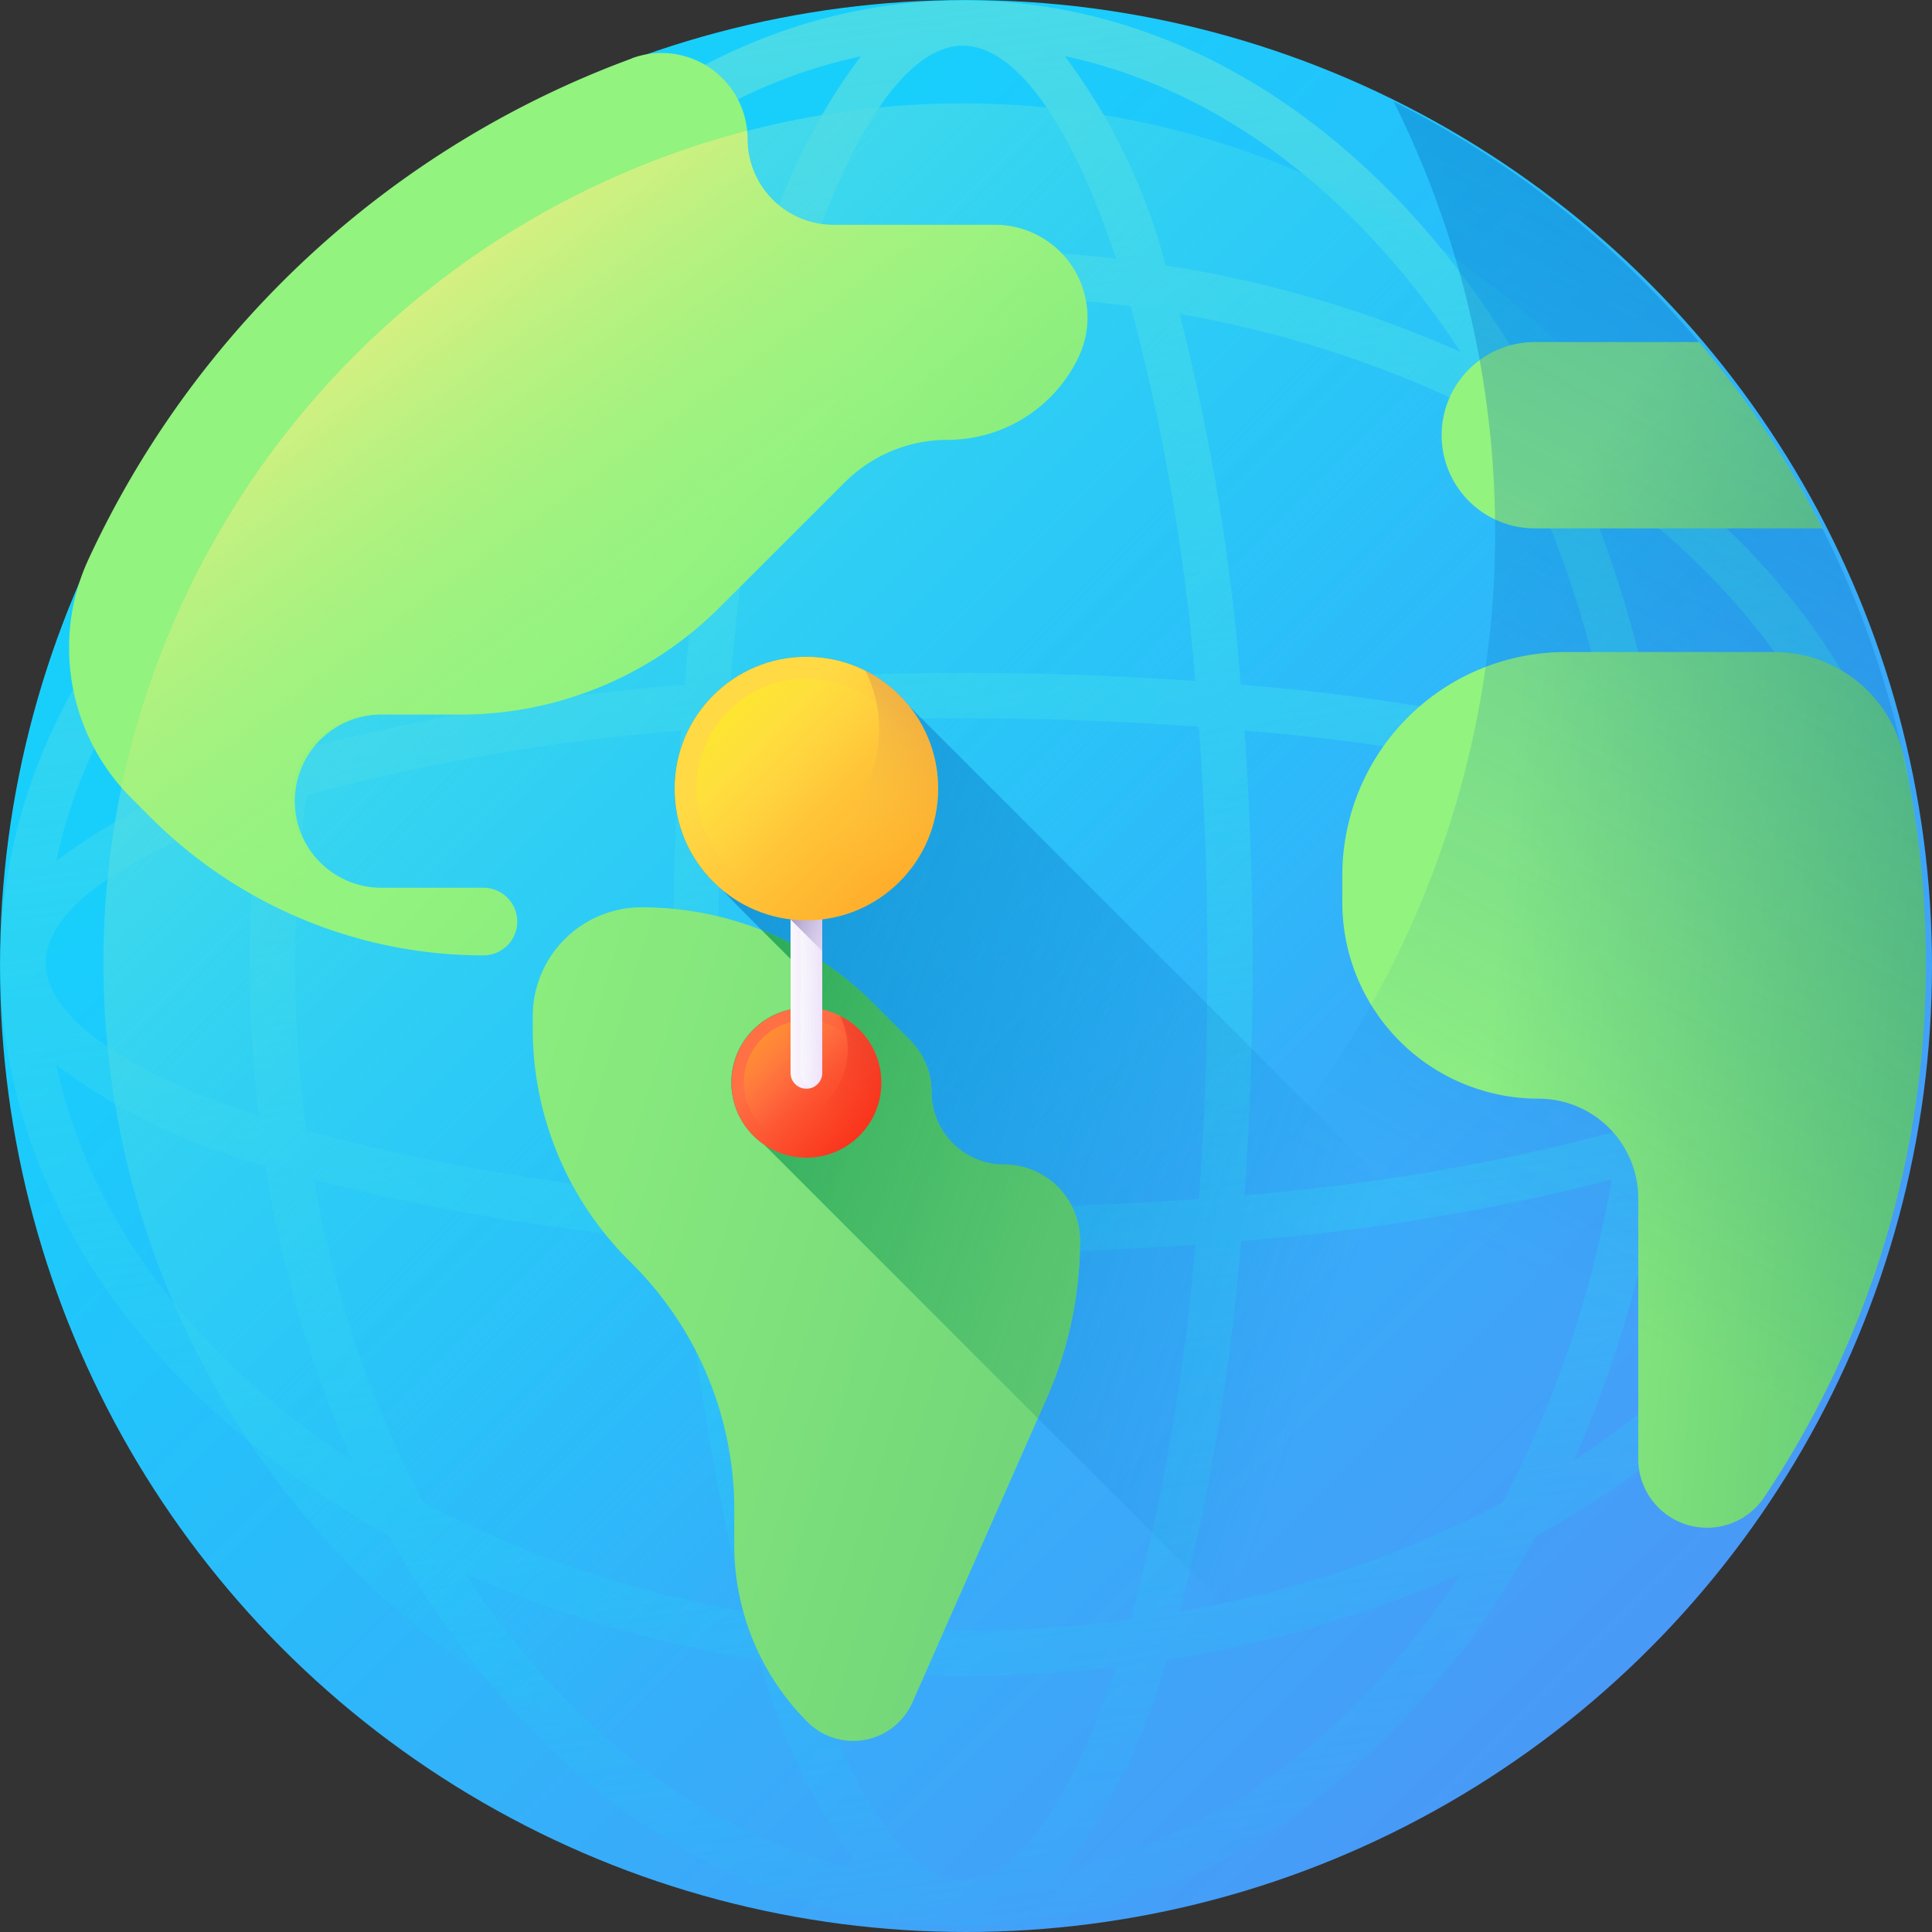<svg id="ciudad" xmlns="http://www.w3.org/2000/svg" xmlns:xlink="http://www.w3.org/1999/xlink" width="60" height="60" viewBox="0 0 60 60">
  <rect x="0" y="0" width="60" height="60" fill="#333333" stroke="none"/>
  <defs>
    <linearGradient id="linear-gradient" x1="0.258" y1="0.258" x2="0.864" y2="0.864" gradientUnits="objectBoundingBox">
      <stop offset="0" stop-color="#18cffc"/>
      <stop offset="1" stop-color="#4a98f7"/>
    </linearGradient>
    <linearGradient id="linear-gradient-2" x1="0.576" y1="1.051" x2="0.396" y2="-0.246" gradientUnits="objectBoundingBox">
      <stop offset="0" stop-color="#18cffc" stop-opacity="0"/>
      <stop offset="1" stop-color="#65e1dc"/>
    </linearGradient>
    <linearGradient id="linear-gradient-3" x1="0.621" y1="0.621" x2="0.063" y2="0.063" xlink:href="#linear-gradient-2"/>
    <linearGradient id="linear-gradient-4" x1="0.624" y1="0.573" x2="-0.617" y2="0.109" gradientUnits="objectBoundingBox">
      <stop offset="0" stop-color="#0469bc" stop-opacity="0"/>
      <stop offset="1" stop-color="#0469bc"/>
    </linearGradient>
    <linearGradient id="linear-gradient-5" x1="-0.332" y1="0.127" x2="2.44" y2="1.418" gradientUnits="objectBoundingBox">
      <stop offset="0" stop-color="#92f37f"/>
      <stop offset="1" stop-color="#4ab272"/>
    </linearGradient>
    <linearGradient id="linear-gradient-6" x1="1.861" y1="1.207" x2="-0.583" y2="-0.071" gradientUnits="objectBoundingBox">
      <stop offset="0" stop-color="#4ab272" stop-opacity="0"/>
      <stop offset="1" stop-color="#009245"/>
    </linearGradient>
    <linearGradient id="linear-gradient-7" x1="0.581" y1="0.581" x2="2.07" y2="1.774" xlink:href="#linear-gradient-5"/>
    <linearGradient id="linear-gradient-8" x1="0.627" y1="0.637" x2="0.182" y2="0.116" gradientUnits="objectBoundingBox">
      <stop offset="0" stop-color="#92f37f" stop-opacity="0"/>
      <stop offset="1" stop-color="#ffee83"/>
    </linearGradient>
    <linearGradient id="linear-gradient-9" x1="0.251" y1="0.449" x2="1.416" y2="0.585" xlink:href="#linear-gradient-5"/>
    <linearGradient id="linear-gradient-10" x1="0.406" y1="0.485" x2="2.192" y2="1.126" xlink:href="#linear-gradient-5"/>
    <linearGradient id="linear-gradient-11" x1="0.313" y1="0.313" x2="0.96" y2="0.961" gradientUnits="objectBoundingBox">
      <stop offset="0" stop-color="#ff7044"/>
      <stop offset="1" stop-color="#f92814"/>
    </linearGradient>
    <linearGradient id="linear-gradient-12" x1="0.56" y1="0.56" x2="0.018" y2="0.018" gradientUnits="objectBoundingBox">
      <stop offset="0" stop-color="#ff7044" stop-opacity="0"/>
      <stop offset="1" stop-color="#ffa425"/>
    </linearGradient>
    <linearGradient id="linear-gradient-13" x1="0.49" y1="0.674" x2="1.216" y2="-0.675" gradientUnits="objectBoundingBox">
      <stop offset="0" stop-color="#f92814" stop-opacity="0"/>
      <stop offset="1" stop-color="#c1272d"/>
    </linearGradient>
    <linearGradient id="linear-gradient-14" x1="0.019" y1="0.5" x2="0.986" y2="0.5" gradientUnits="objectBoundingBox">
      <stop offset="0" stop-color="#f9f7fc"/>
      <stop offset="1" stop-color="#f0ddfc"/>
    </linearGradient>
    <linearGradient id="linear-gradient-15" x1="-0.613" y1="0.518" x2="1.521" y2="0.473" gradientUnits="objectBoundingBox">
      <stop offset="0" stop-color="#fff"/>
      <stop offset="1" stop-color="#e9edf5" stop-opacity="0"/>
    </linearGradient>
    <linearGradient id="linear-gradient-16" x1="1.947" y1="1.005" x2="-0.223" y2="-0.151" gradientUnits="objectBoundingBox">
      <stop offset="0" stop-color="#f0ddfc" stop-opacity="0"/>
      <stop offset="0.289" stop-color="#c8b7e0" stop-opacity="0.29"/>
      <stop offset="0.591" stop-color="#a595c8" stop-opacity="0.592"/>
      <stop offset="0.84" stop-color="#8f81b8" stop-opacity="0.839"/>
      <stop offset="1" stop-color="#8779b3"/>
    </linearGradient>
    <linearGradient id="linear-gradient-17" x1="0.313" y1="0.313" x2="0.961" y2="0.961" gradientUnits="objectBoundingBox">
      <stop offset="0" stop-color="#ffda45"/>
      <stop offset="1" stop-color="#ffa425"/>
    </linearGradient>
    <linearGradient id="linear-gradient-18" x1="0.56" y1="0.56" x2="0.018" y2="0.018" gradientUnits="objectBoundingBox">
      <stop offset="0" stop-color="#ffda45" stop-opacity="0"/>
      <stop offset="1" stop-color="#fcee21"/>
    </linearGradient>
    <linearGradient id="linear-gradient-19" x1="0.49" y1="0.674" x2="1.216" y2="-0.675" gradientUnits="objectBoundingBox">
      <stop offset="0" stop-color="#ffda45" stop-opacity="0"/>
      <stop offset="1" stop-color="#b53759"/>
    </linearGradient>
    <linearGradient id="linear-gradient-20" x1="0.569" y1="0.528" x2="1.295" y2="-0.821" xlink:href="#linear-gradient-4"/>
  </defs>
  <rect id="Rectángulo_2473" data-name="Rectángulo 2473" width="60" height="60" fill="none"/>
  <g id="mundial">
    <circle id="Elipse_374" data-name="Elipse 374" cx="30" cy="30" r="30" fill="url(#linear-gradient)"/>
    <path id="Trazado_10140" data-name="Trazado 10140" d="M51.046,14.261a29.652,29.652,0,0,0-3.254-2.073,29.655,29.655,0,0,0-2.073-3.254C41.533,3.236,35.947.1,29.99.1S18.447,3.236,14.261,8.934a29.644,29.644,0,0,0-2.073,3.254,29.666,29.666,0,0,0-3.254,2.073C3.236,18.447.1,24.033.1,29.99S3.236,41.533,8.934,45.718a29.643,29.643,0,0,0,3.254,2.073,29.666,29.666,0,0,0,2.073,3.254c4.186,5.7,9.772,8.836,15.728,8.836s11.543-3.138,15.729-8.836a29.643,29.643,0,0,0,2.073-3.254,29.669,29.669,0,0,0,3.254-2.073c5.7-4.186,8.836-9.772,8.836-15.728s-3.138-11.543-8.836-15.729ZM29.99,58.475c-1.642,0-3.382-2.445-4.757-6.618a40.769,40.769,0,0,0,9.515,0C33.372,56.029,31.632,58.475,29.99,58.475Zm0-7.747a38.911,38.911,0,0,1-5.208-.349,64.932,64.932,0,0,1-2.008-11.638c2.332.167,4.751.253,7.216.253s4.884-.086,7.216-.253A64.934,64.934,0,0,1,35.2,50.379,38.909,38.909,0,0,1,29.99,50.728Zm0-49.223c1.642,0,3.382,2.445,4.757,6.618a40.769,40.769,0,0,0-9.515,0c1.376-4.173,3.116-6.618,4.757-6.618Zm0,7.747A38.91,38.91,0,0,1,35.2,9.6a64.934,64.934,0,0,1,2.008,11.638c-2.332-.167-4.751-.253-7.216-.253s-4.884.086-7.216.253A64.932,64.932,0,0,1,24.782,9.6,38.911,38.911,0,0,1,29.99,9.252Zm-7.6,20.738c0-2.509.09-4.968.265-7.332,2.364-.174,4.823-.265,7.332-.265s4.968.09,7.332.265c.174,2.364.265,4.823.265,7.332s-.09,4.968-.265,7.332c-2.364.174-4.823.265-7.332.265s-4.968-.09-7.332-.265C22.484,34.958,22.393,32.5,22.393,29.99Zm-1.155,7.216A64.932,64.932,0,0,1,9.6,35.2a39.078,39.078,0,0,1,0-10.417,64.932,64.932,0,0,1,11.638-2.008c-.167,2.332-.253,4.751-.253,7.216S21.072,34.874,21.239,37.206Zm17.5-14.432a64.934,64.934,0,0,1,11.638,2.008,39.079,39.079,0,0,1,0,10.417,64.934,64.934,0,0,1-11.638,2.008c.167-2.332.253-4.751.253-7.216s-.086-4.884-.253-7.216Zm-.113-1.422A68.341,68.341,0,0,0,36.723,9.839a34.053,34.053,0,0,1,10.025,3.393,34.053,34.053,0,0,1,3.393,10.025A68.341,68.341,0,0,0,38.628,21.352Zm-17.277,0A68.341,68.341,0,0,0,9.839,23.257a34.052,34.052,0,0,1,3.393-10.025A34.053,34.053,0,0,1,23.257,9.839,68.37,68.37,0,0,0,21.351,21.352ZM8.123,34.747c-4.173-1.376-6.618-3.116-6.618-4.757s2.445-3.382,6.618-4.757a40.768,40.768,0,0,0,0,9.514Zm13.228,3.881a68.341,68.341,0,0,0,1.906,11.513,34.052,34.052,0,0,1-10.025-3.393A34.053,34.053,0,0,1,9.839,36.723,68.362,68.362,0,0,0,21.351,38.628Zm17.277,0a68.341,68.341,0,0,0,11.513-1.906,34.053,34.053,0,0,1-3.393,10.025,34.053,34.053,0,0,1-10.025,3.393,68.341,68.341,0,0,0,1.906-11.513Zm13.228-13.4c4.173,1.376,6.618,3.116,6.618,4.757s-2.445,3.382-6.618,4.757a40.768,40.768,0,0,0,0-9.514Zm6.286,1.588a18.648,18.648,0,0,0-6.5-3.133,36.2,36.2,0,0,0-2.686-9.155c4.811,3.133,8.157,7.435,9.184,12.287Zm-12.7-15.8a36.2,36.2,0,0,0-9.155-2.686,18.648,18.648,0,0,0-3.133-6.5C38.011,2.864,42.314,6.21,45.446,11.021ZM26.821,1.837a18.65,18.65,0,0,0-3.133,6.5,36.2,36.2,0,0,0-9.155,2.686C17.666,6.21,21.968,2.864,26.821,1.837Zm-15.8,12.7a36.2,36.2,0,0,0-2.686,9.155,18.648,18.648,0,0,0-6.5,3.133C2.864,21.969,6.21,17.666,11.021,14.533ZM1.837,33.159a18.65,18.65,0,0,0,6.5,3.133,36.2,36.2,0,0,0,2.686,9.155C6.21,42.313,2.864,38.011,1.837,33.159Zm12.7,15.8a36.2,36.2,0,0,0,9.155,2.686,18.648,18.648,0,0,0,3.133,6.5C21.968,57.116,17.666,53.77,14.533,48.959Zm18.626,9.184a18.646,18.646,0,0,0,3.133-6.5,36.2,36.2,0,0,0,9.155-2.686c-3.133,4.811-7.435,8.157-12.287,9.184Zm15.8-12.7a36.194,36.194,0,0,0,2.686-9.155,18.648,18.648,0,0,0,6.5-3.133C57.116,38.011,53.77,42.313,48.959,45.446Z" transform="translate(-0.087 -0.087)" fill="url(#linear-gradient-2)"/>
    <circle id="Elipse_375" data-name="Elipse 375" cx="26.693" cy="26.693" r="26.693" transform="translate(3.211 3.211)" fill="url(#linear-gradient-3)"/>
    <path id="Trazado_10141" data-name="Trazado 10141" d="M211.663,201.192,185.921,175.45a4.092,4.092,0,1,0-5.758,5.752c.181.223,1.993,2.023,2.084,2.117v1.565a2.327,2.327,0,0,0-.821,4.2L202,209.652A30.048,30.048,0,0,0,211.663,201.192Z" transform="translate(-157.696 -153.534)" fill="url(#linear-gradient-4)"/>
    <path id="Trazado_10142" data-name="Trazado 10142" d="M151.649,243.228l1.158,1.158a2.258,2.258,0,0,1,.661,1.6,2.258,2.258,0,0,0,2.258,2.258,2.355,2.355,0,0,1,2.355,2.354,12.154,12.154,0,0,1-1.036,4.91l-4.168,9.439a2.01,2.01,0,0,1-3.26.609,7.762,7.762,0,0,1-2.273-5.489v-1.1a10.792,10.792,0,0,0-3.161-7.631l-.123-.123a10.156,10.156,0,0,1-2.975-7.181v-.393a3.383,3.383,0,0,1,3.383-3.383A10.156,10.156,0,0,1,151.649,243.228Z" transform="translate(-124.54 -212.079)" fill="url(#linear-gradient-5)"/>
    <path id="Trazado_10143" data-name="Trazado 10143" d="M202.171,253.584a2.258,2.258,0,0,1-2.258-2.258,2.258,2.258,0,0,0-.661-1.6l-1.158-1.158a10.151,10.151,0,0,0-3.459-2.265c.447.449.858.857.9.9v1.565a2.327,2.327,0,0,0-.821,4.2l8.5,8.5.274-.621a12.156,12.156,0,0,0,1.036-4.91A2.354,2.354,0,0,0,202.171,253.584Z" transform="translate(-170.985 -217.423)" fill="url(#linear-gradient-6)"/>
    <path id="Trazado_10144" data-name="Trazado 10144" d="M35.773,14.236A30,30,0,0,0,18.887,29.82a6.5,6.5,0,0,0-.587,2.721,6.59,6.59,0,0,0,1.93,4.66l.611.611a14.6,14.6,0,0,0,10.327,4.277,1.048,1.048,0,1,0,0-2.1H27.948a2.69,2.69,0,0,1,0-5.379h2.516A11.373,11.373,0,0,0,38.5,31.284L42.389,27.4a4.51,4.51,0,0,1,3.189-1.321,4.51,4.51,0,0,0,4.061-2.548A2.876,2.876,0,0,0,47.049,19.4H42.038a2.668,2.668,0,0,1-2.668-2.668,2.671,2.671,0,0,0-3.6-2.5Z" transform="translate(-16.154 -12.419)" fill="url(#linear-gradient-7)"/>
    <path id="Trazado_10145" data-name="Trazado 10145" d="M59.268,37.54H54.257a2.668,2.668,0,0,1-2.668-2.668c0-.088-.005-.173-.013-.258A26.731,26.731,0,0,0,32.142,55c.1.113.2.225.307.332l.611.611a14.6,14.6,0,0,0,10.327,4.277,1.048,1.048,0,1,0,0-2.1H40.166a2.69,2.69,0,1,1,0-5.379h2.516a11.373,11.373,0,0,0,8.042-3.331l3.884-3.884A4.51,4.51,0,0,1,57.8,44.214a4.51,4.51,0,0,0,4.061-2.548A2.876,2.876,0,0,0,59.268,37.54Z" transform="translate(-28.373 -30.555)" fill="url(#linear-gradient-8)"/>
    <path id="Trazado_10146" data-name="Trazado 10146" d="M372.913,175.89a4.108,4.108,0,0,0-4.02-3.21h-6.469a6.935,6.935,0,0,0-6.935,6.935v.844a6.091,6.091,0,0,0,6.091,6.091,3.1,3.1,0,0,1,3.1,3.1v8.087a2.136,2.136,0,0,0,3.908,1.195,29.725,29.725,0,0,0,4.729-12.379,30.233,30.233,0,0,0-.4-10.659Z" transform="translate(-313.802 -152.43)" fill="url(#linear-gradient-9)"/>
    <path id="Trazado_10147" data-name="Trazado 10147" d="M393.605,96.376h-8.932a2.893,2.893,0,0,1,0-5.786h5.1A29.9,29.9,0,0,1,393.605,96.376Z" transform="translate(-337.009 -79.967)" fill="url(#linear-gradient-10)"/>
    <circle id="Elipse_376" data-name="Elipse 376" cx="2.328" cy="2.328" r="2.328" transform="translate(22.715 31.297)" fill="url(#linear-gradient-11)"/>
    <circle id="Elipse_377" data-name="Elipse 377" cx="1.943" cy="1.943" r="1.943" transform="translate(23.1 31.682)" fill="url(#linear-gradient-12)"/>
    <path id="Trazado_10148" data-name="Trazado 10148" d="M198.917,268.974a2.328,2.328,0,0,1-3.123,3.123,2.328,2.328,0,1,0,3.123-3.123Z" transform="translate(-172.834 -237.432)" fill="url(#linear-gradient-13)"/>
    <path id="Trazado_10149" data-name="Trazado 10149" d="M209.846,242.25a.492.492,0,0,1-.492-.492V236.13h.984v5.628A.492.492,0,0,1,209.846,242.25Z" transform="translate(-184.803 -208.439)" fill="url(#linear-gradient-14)"/>
    <path id="Trazado_10150" data-name="Trazado 10150" d="M212.342,242.223a.492.492,0,0,0,.336-.466v-5.628h-.673v5.628A.492.492,0,0,0,212.342,242.223Z" transform="translate(-187.144 -208.439)" fill="url(#linear-gradient-15)"/>
    <path id="Trazado_10151" data-name="Trazado 10151" d="M209.354,236.993l.984.984V236.13h-.984Z" transform="translate(-184.803 -208.439)" fill="url(#linear-gradient-16)"/>
    <circle id="Elipse_378" data-name="Elipse 378" cx="4.093" cy="4.093" r="4.093" transform="translate(20.95 20.396)" fill="url(#linear-gradient-17)"/>
    <circle id="Elipse_379" data-name="Elipse 379" cx="3.416" cy="3.416" r="3.416" transform="translate(21.627 21.074)" fill="url(#linear-gradient-18)"/>
    <path id="Trazado_10152" data-name="Trazado 10152" d="M187.819,177.611a4.094,4.094,0,0,1-5.492,5.492,4.093,4.093,0,1,0,5.492-5.492Z" transform="translate(-160.946 -156.783)" fill="url(#linear-gradient-19)"/>
    <path id="Trazado_10153" data-name="Trazado 10153" d="M67.019,26.893A29.912,29.912,0,0,1,26.893,67.019,29.907,29.907,0,1,0,67.019,26.893Z" transform="translate(-23.739 -23.739)" fill="url(#linear-gradient-20)"/>
  </g>
</svg>
